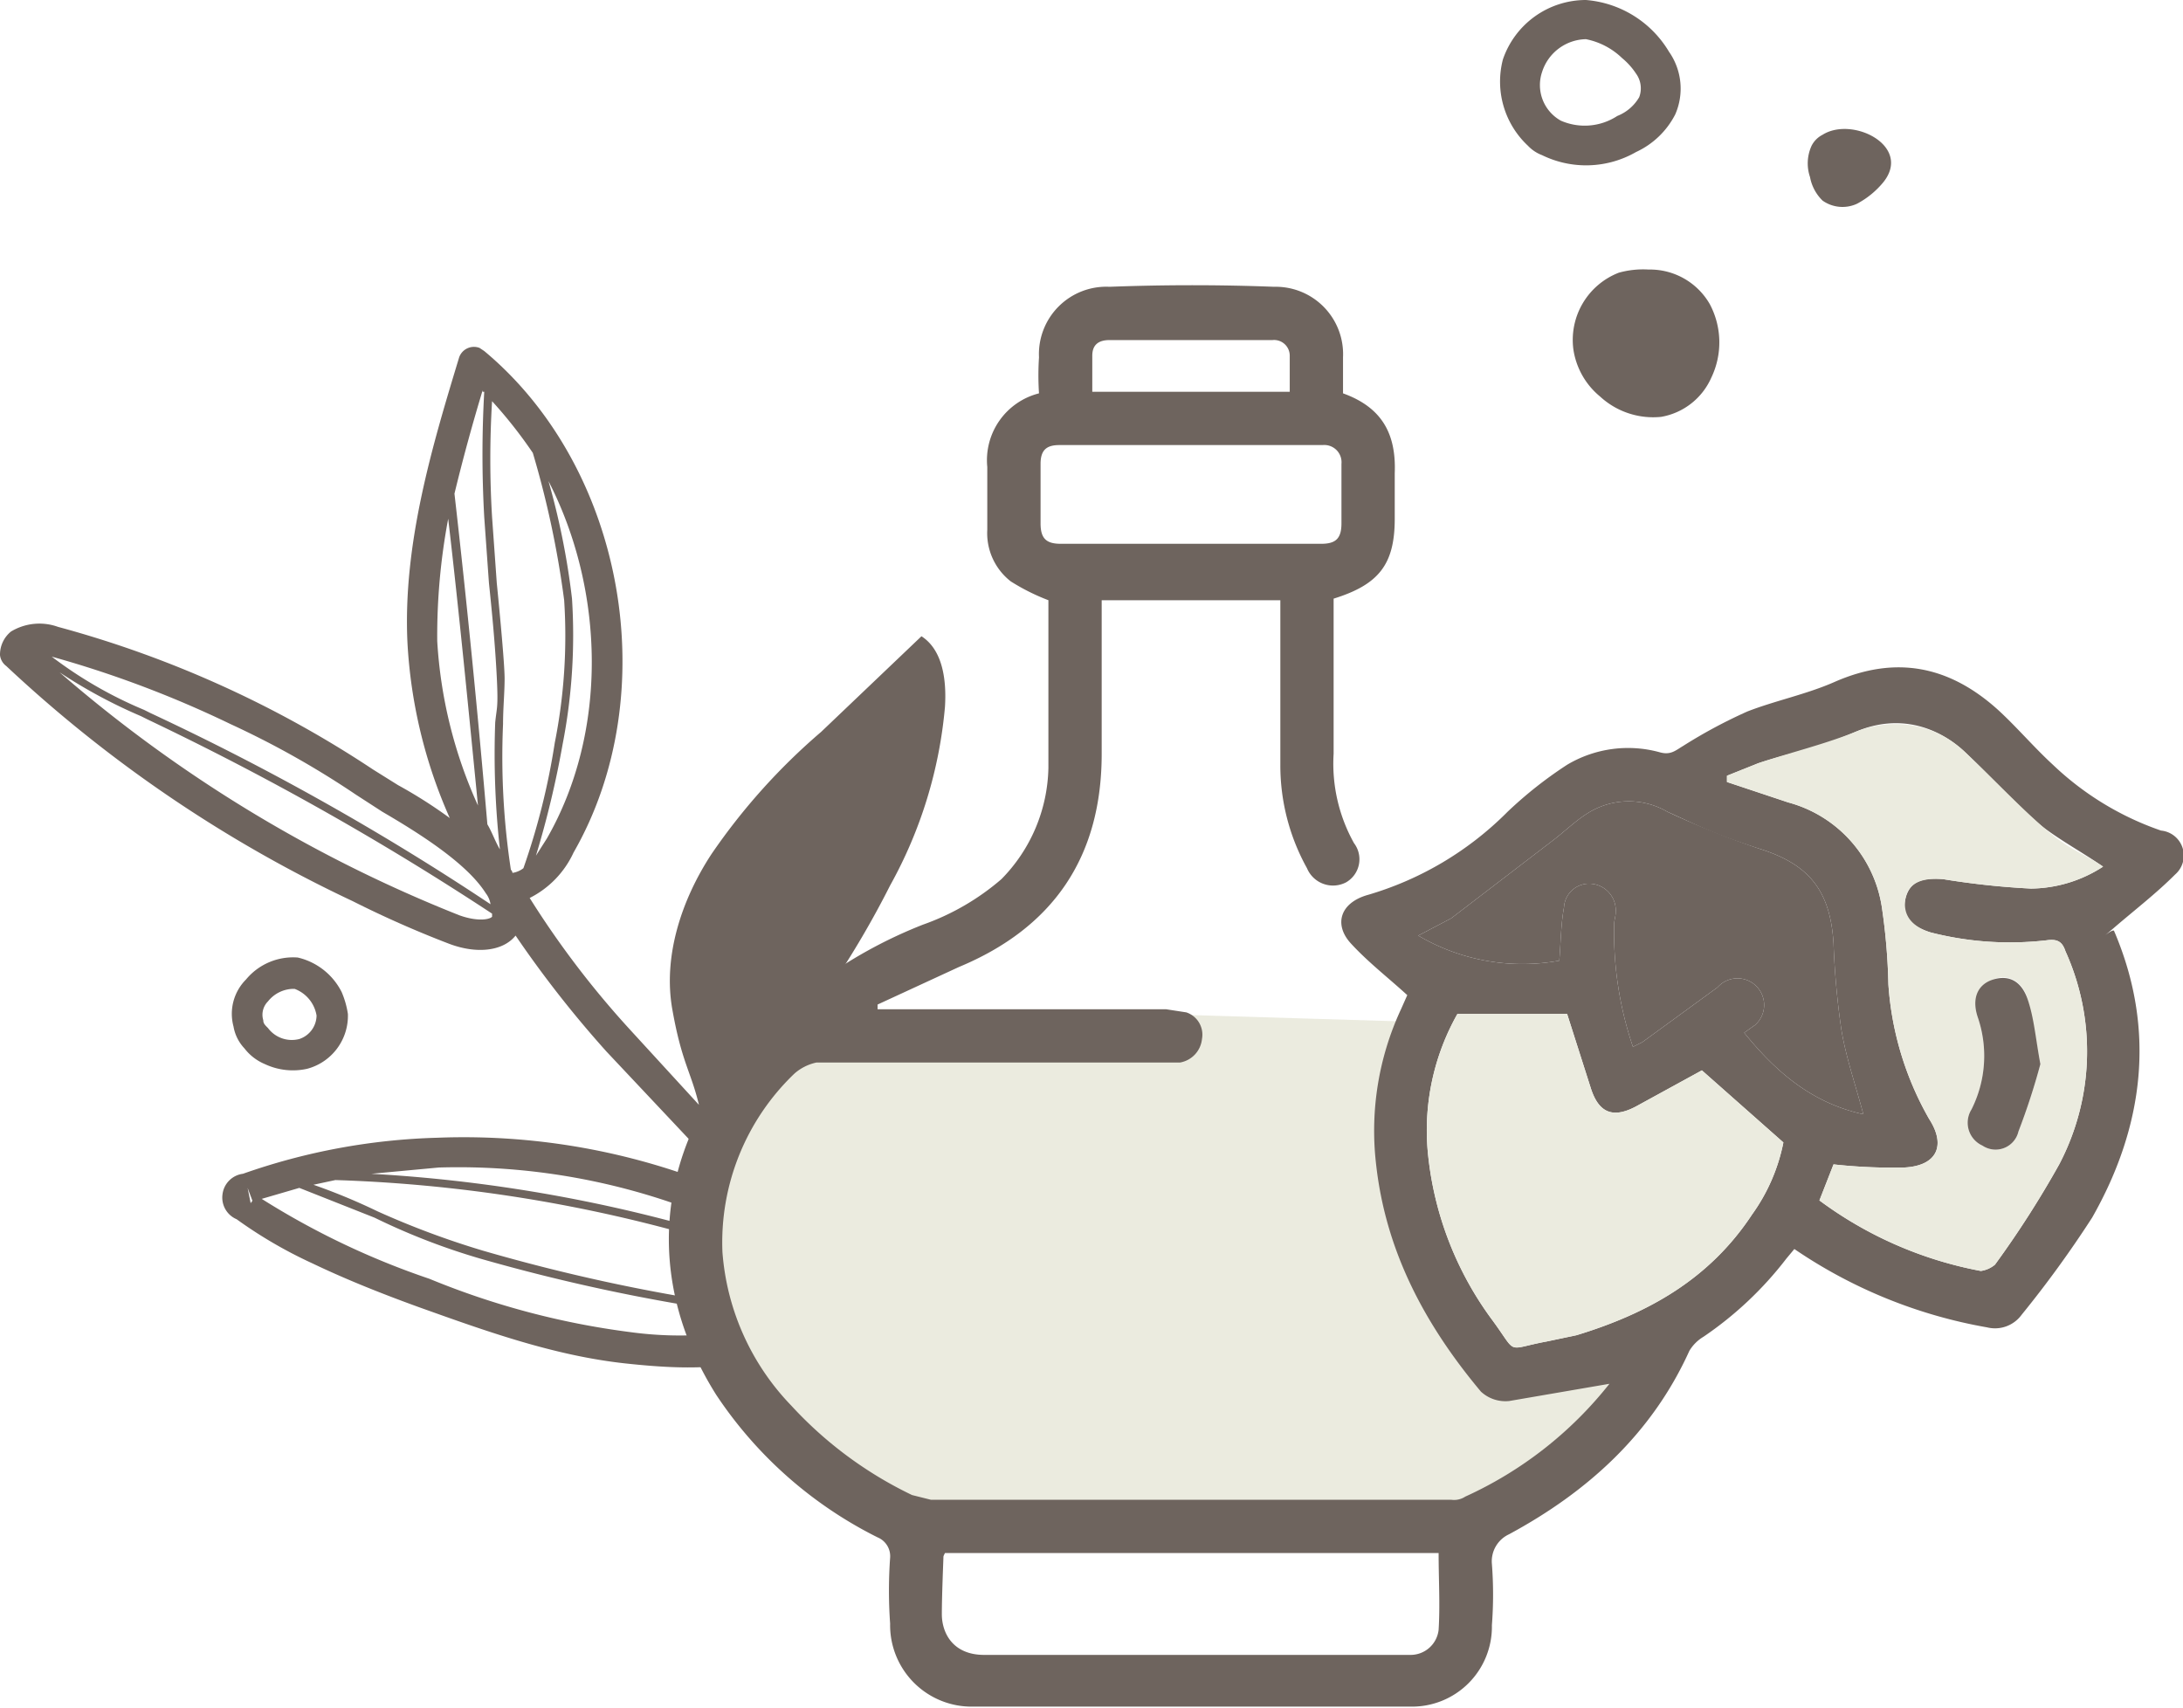 <svg viewBox="0 0 139.3 109" xmlns="http://www.w3.org/2000/svg" data-name="Layer 1" id="Layer_1"><title>icon-05</title><path fill="#6e645e" transform="translate(-1.3 -1)" d="M61,89.2h1.9c3.8-.4,8.1-3.7,9.6-5.8a38.4,38.4,0,0,0,2.8-5.3L79,69.3c.8-1.7.3-2.5-.2-3a2.8,2.8,0,0,0-2-.4c-4.6.6-11,2.3-15.4,7.1a15.9,15.9,0,0,0-3.8,7.4,13.4,13.4,0,0,0-.4,3.5c-2.9-3.7-6.2-7-9.4-10.4l-.8-.8.4-.3a21.6,21.6,0,0,0,2.5-2.7,59.2,59.2,0,0,0,8.2-12.2,28.6,28.6,0,0,0,3.5-11.4c.1-1.6-.1-3.6-1.5-4.5l-6.4,6.1a39.9,39.9,0,0,0-7,7.8c-1.9,2.9-3.1,6.5-2.5,9.9s1.2,4,1.7,6.1h0l-4.4-4.8a58.2,58.2,0,0,1-6.4-8.4,6.1,6.1,0,0,0,2.8-2.9c5.8-10.1,3.3-24.5-5.7-32l-.3-.2a1,1,0,0,0-1.3.6C28.9,29.4,27,35.7,27.3,42A31.7,31.7,0,0,0,30,53.2a30.2,30.2,0,0,0-3.3-2.1l-1.6-1A68.8,68.8,0,0,0,5,41a3.5,3.5,0,0,0-3,.3,1.9,1.9,0,0,0-.7,1.5,1,1,0,0,0,.4.7,85.4,85.4,0,0,0,22.1,15,66.5,66.5,0,0,0,6.1,2.7c1.8.7,3.5.5,4.3-.5A70,70,0,0,0,40,68.1l6.4,6.8,2.5,2.6a43.2,43.2,0,0,0-19.7-3.9,40.6,40.6,0,0,0-12.4,2.3,1.5,1.5,0,0,0-1.3,1.3,1.5,1.5,0,0,0,.9,1.6,28.7,28.7,0,0,0,4.8,2.8c2.3,1.1,4.6,2,6.8,2.8,4.2,1.5,8.6,3.1,13.2,3.6s7.9.4,11.6-1.5A4,4,0,0,0,55,84.3M32.7,26.6a29.1,29.1,0,0,1,2.6,3.3,60.5,60.5,0,0,1,2,9.4,34.9,34.9,0,0,1-.6,9.1,44.6,44.6,0,0,1-2,8,1.5,1.5,0,0,1-.7.3.3.3,0,0,0-.1-.2,47.9,47.9,0,0,1-.5-9.3c0-1,.1-2,.1-2.9s-.3-4.1-.5-6.1L32.7,34a60.9,60.9,0,0,1,0-7.4m-.6-.6h.1a71.2,71.2,0,0,0,0,8l.3,4.2c.2,1.9.4,4,.5,6s0,1.9-.1,2.9a54.9,54.9,0,0,0,.3,8.1c-.3-.5-.5-1.1-.8-1.6-.6-7-1.3-14.1-2.1-21.1q.8-3.3,1.8-6.6M5.1,43.9a32.5,32.5,0,0,0,5.2,2.8l.4.2a182.6,182.6,0,0,1,22,12.4v.2c-.2.2-1,.3-2.1-.1A88.9,88.9,0,0,1,5.1,43.9m20.6,8.9c2.4,1.4,5.4,3.3,6.6,5.2a1.5,1.5,0,0,1,.3.7A165.1,165.1,0,0,0,10.9,46.5l-.4-.2a26.6,26.6,0,0,1-5.9-3.4A68.3,68.3,0,0,1,16,47.2a56.7,56.7,0,0,1,8,4.5l1.7,1.1m3.5-10.9a40.4,40.4,0,0,1,.7-7.8c.7,6,1.3,12.2,1.9,18.3a29.5,29.5,0,0,1-2.6-10.5Zm7,12.6-.7,1.1a60.9,60.9,0,0,0,1.7-7.1,36.4,36.4,0,0,0,.6-9.3,47.4,47.4,0,0,0-1.5-7.5c3.6,7,3.8,16-.1,22.8M52.4,82.1l.5.6a7,7,0,0,1-5.2,1.5,117.1,117.1,0,0,1-15.6-3.4,54,54,0,0,1-6.7-2.5,38.9,38.9,0,0,0-4.1-1.7l1.4-.3a94.4,94.4,0,0,1,29.7,5.8M25,75.9l4.3-.4a42.1,42.1,0,0,1,19.4,4.1l1.2.6,1.6,1A96,96,0,0,0,25,75.9M66.4,77c3.5-4.8,7.1-7.8,11-9.1a80.2,80.2,0,0,1-8.6,12.6A26.3,26.3,0,0,1,61.6,87l1.5-3.3A27.8,27.8,0,0,1,66.4,77Zm-.4-.3a33.2,33.2,0,0,0-3.4,6.8c-.5,1.2-1,2.5-1.6,3.7l-.6-.3A27.6,27.6,0,0,1,71.2,69.2a21.8,21.8,0,0,1,4.4-1.1c-3.4,1.6-6.5,4.4-9.6,8.6Zm-3.2-2.4a19,19,0,0,1,6.9-4.6,28.9,28.9,0,0,0-9.8,16.9c-.8-.9-1-3-.4-5.8a14.4,14.4,0,0,1,3.3-6.5Zm8.1,7.9c-1.3,1.9-5.1,4.7-8.2,5.1H62a26.3,26.3,0,0,0,7.2-6.5,83.3,83.3,0,0,0,7-9.8l-2.8,6.3a22.6,22.6,0,0,1-2.5,4.9Zm-42.2.4A50.1,50.1,0,0,1,18,77.5l2.4-.7,4.8,1.9a42.2,42.2,0,0,0,6.7,2.6,120,120,0,0,0,15.8,3.4,7.5,7.5,0,0,0,5.4-1.5v.3c0,.5-.6,1-1.2,1.2-3.3,1.7-7.5,1.7-10.4,1.3a50.4,50.4,0,0,1-12.8-3.4Zm-11.3-5c0,.1-.1.1-.1.2l-.2-1,.3.8Z"></path><path fill="#6e645e" transform="translate(-1.3 -1)" d="M23.5,65.7a5.7,5.7,0,0,0-.4-1.4,4.2,4.2,0,0,0-2.8-2.2A3.9,3.9,0,0,0,17,63.5a3.1,3.1,0,0,0-.8,3,2.7,2.7,0,0,0,.7,1.4,3.2,3.2,0,0,0,1.3,1,4.2,4.2,0,0,0,2.7.3,3.5,3.5,0,0,0,2.6-3.5m-2,.1a1.6,1.6,0,0,1-1.1,1.5,1.9,1.9,0,0,1-2-.7c-.2-.2-.3-.3-.3-.5a1.2,1.2,0,0,1,.3-1.2,2.1,2.1,0,0,1,1.7-.8,2.2,2.2,0,0,1,1.4,1.7Z"></path><polygon fill="#ebebdf" points="90.2 65.2 73.6 64.7 52.1 65 45.7 71.7 44.2 85.8 50.3 91.8 58.4 97.4 83.4 97.7 95.1 97 100 93.2 103.7 87.4 99.1 86.5 94.4 86.5 92.8 83.4 89.7 77.6 88.8 72 90.2 65.2"></polygon><path fill="#6e645e" transform="translate(-1.3 -1)" d="M107.8,4.3A6.8,6.8,0,0,0,102.5,1a5.6,5.6,0,0,0-5.3,3.8,5.6,5.6,0,0,0,1.6,5.5,2.4,2.4,0,0,0,.9.6,6.4,6.4,0,0,0,6-.2,5.3,5.3,0,0,0,2.5-2.4,4.1,4.1,0,0,0-.4-4m-3.3,4.1a3.8,3.8,0,0,1-3.6.3,2.6,2.6,0,0,1-1.2-3.1,3,3,0,0,1,2.8-2.1,4.6,4.6,0,0,1,2.3,1.2,4.5,4.5,0,0,1,.9,1,1.6,1.6,0,0,1,.2,1.5,2.8,2.8,0,0,1-1.4,1.2Z"></path><path fill="#6e645e" transform="translate(-1.3 -1)" d="M101.7,23.3a4.8,4.8,0,0,0,1.7,3,5,5,0,0,0,3.9,1.3,4.3,4.3,0,0,0,3.2-2.5,5.2,5.2,0,0,0-.1-4.7,4.4,4.4,0,0,0-3.9-2.2,5.8,5.8,0,0,0-1.9.2,4.6,4.6,0,0,0-2.9,4.9"></path><path fill="#6e645e" transform="translate(-1.3 -1)" d="M116.8,12.3a2.8,2.8,0,0,0,.8,1.5,2.2,2.2,0,0,0,2.2.2,5.5,5.5,0,0,0,1.7-1.4c1.8-2.3-2-4.2-3.9-3a1.6,1.6,0,0,0-.7.7,2.7,2.7,0,0,0-.1,2"></path><path fill="#6e645e" transform="translate(-1.3 -1)" d="M104,89.3l-6.4,1.1a2.3,2.3,0,0,1-1.8-.6c-3.6-4.3-6.1-9-6.7-14.6a18.4,18.4,0,0,1,1.6-9.8l.4-.9c-1.2-1.1-2.5-2.1-3.6-3.3s-.7-2.6,1.1-3.1a20.8,20.8,0,0,0,8.9-5.3,26.3,26.3,0,0,1,3.8-3,7.6,7.6,0,0,1,5.9-.8c.7.2,1-.1,1.5-.4a32.3,32.3,0,0,1,4.1-2.2c1.8-.7,3.8-1.1,5.6-1.9,3.9-1.7,7.3-1,10.4,1.8,1.2,1.1,2.3,2.4,3.5,3.5a18.9,18.9,0,0,0,6.9,4.2,1.6,1.6,0,0,1,.9,2.8c-1.2,1.2-2.5,2.2-3.9,3.4s-.1,0,0,.2c2.7,6.3,1.9,12.5-1.4,18.3a70.1,70.1,0,0,1-4.5,6.2,2.1,2.1,0,0,1-2.2.8,31.4,31.4,0,0,1-12.3-5l-.5.6a22.8,22.8,0,0,1-5.3,5,2.6,2.6,0,0,0-.9.9c-2.4,5.3-6.5,9-11.5,11.7a1.9,1.9,0,0,0-1.1,1.9,25.4,25.4,0,0,1,0,3.9,5.1,5.1,0,0,1-5.2,5.2H63.4a5.2,5.2,0,0,1-5.3-5.3,29.4,29.4,0,0,1,0-4.2,1.3,1.3,0,0,0-.8-1.3A26.6,26.6,0,0,1,47,90c-4.6-7.3-3.9-15.5,1.8-22a29.5,29.5,0,0,1,11.4-8,15.6,15.6,0,0,0,5-2.9,10.4,10.4,0,0,0,3-7.1V39.3a13.4,13.4,0,0,1-2.4-1.2,3.9,3.9,0,0,1-1.5-3.3v-4a4.4,4.4,0,0,1,3.3-4.7,17.6,17.6,0,0,1,0-2.3,4.3,4.3,0,0,1,4.5-4.5q5.3-.2,10.5,0A4.3,4.3,0,0,1,87,23.8v2.3c2.5.9,3.4,2.6,3.3,5.1v2.9c0,2.9-1,4.2-3.9,5.1v9.9a10.4,10.4,0,0,0,1.3,5.7,1.7,1.7,0,0,1-.5,2.5,1.8,1.8,0,0,1-2.5-.9A13.5,13.5,0,0,1,83,49.8V39.3H71.6v9.8c0,6.6-3.1,11.1-9.1,13.6l-5.2,2.4v.3H75.7l1.3.2a1.5,1.5,0,0,1,1,1.7,1.7,1.7,0,0,1-1.4,1.5H53.4a3.1,3.1,0,0,0-1.4.7,14.9,14.9,0,0,0-4.6,11.4,15.8,15.8,0,0,0,4.4,9.8,25.3,25.3,0,0,0,7.7,5.7l1.2.3H93.9a1.3,1.3,0,0,0,.9-.2,24.8,24.8,0,0,0,9.2-7.2m7.5-38.8v.4l3.9,1.3a8.2,8.2,0,0,1,6,6.8,38.8,38.8,0,0,1,.4,4.8,20,20,0,0,0,2.6,8.6c1.1,1.7.5,3-1.6,3.1a33.9,33.9,0,0,1-4.5-.2l-.9,2.3a25,25,0,0,0,10.3,4.5,1.8,1.8,0,0,0,.9-.4,62.9,62.9,0,0,0,4.1-6.4,15.5,15.5,0,0,0,.4-13.6c-.2-.6-.5-.8-1.2-.7a20.4,20.4,0,0,1-7.4-.5c-1.3-.4-1.9-1.1-1.6-2.2s1.1-1.3,2.4-1.2a50.5,50.5,0,0,0,5.6.6,8.6,8.6,0,0,0,4.6-1.4c-1.3-.9-2.6-1.6-3.8-2.5s-3.3-3.2-5-4.8-4.2-2.5-7-1.3-4.1,1.3-6.2,2l-2,.8m-1.6,18.8-4.2,2.3c-1.5.8-2.4.4-2.9-1.2l-1.5-4.7h-7a15.1,15.1,0,0,0-1.9,8.7,21.4,21.4,0,0,0,4.1,10.8c1.7,2.3.8,1.9,3.5,1.4l1.9-.4c4.6-1.4,8.5-3.6,11.2-7.7a11.8,11.8,0,0,0,2-4.6l-5.2-4.6m10.3,2.8c-.5-1.9-1.1-3.6-1.4-5.4a51.1,51.1,0,0,1-.5-5.5c-.2-3.3-1.5-5-4.6-6s-4-1.5-6-2.4a4.9,4.9,0,0,0-5.1.1c-.8.5-1.5,1.2-2.3,1.8l-6.4,4.9-2.1,1.1a13.1,13.1,0,0,0,9,1.6c.1-1.2.1-2.3.3-3.4a1.6,1.6,0,0,1,1.8-1.5,1.7,1.7,0,0,1,1.5,1.8c0,.3-.1.5-.1.8a22.7,22.7,0,0,0,1.2,7.8l.6-.3,4.8-3.5a1.7,1.7,0,1,1,2.4,2.4l-.7.5c2.1,2.6,4.4,4.5,7.6,5.2m-58.6,28c-.1.2-.1.2-.1.3s-.1,2.4-.1,3.6.7,2.6,2.7,2.6H91.3a1.8,1.8,0,0,0,1.8-1.6c.1-1.6,0-3.2,0-4.9ZM77.3,35.7h8.3c.9,0,1.3-.3,1.3-1.3V30.6a1.1,1.1,0,0,0-1.2-1.2H68.9c-.8,0-1.2.3-1.2,1.2v3.8c0,1,.4,1.3,1.3,1.3h8.3M83.6,26V23.7a1,1,0,0,0-1.1-1H72.1c-.7,0-1.1.3-1.1,1V26Z"></path><path fill="#ebebdf" transform="translate(-1.3 -1)" d="M111.5,50.5l2-.8c2.1-.7,4.2-1.2,6.2-2s4.8-.8,7,1.3,3.3,3.3,5,4.8,2.5,1.6,3.8,2.5a8.6,8.6,0,0,1-4.6,1.4,50.5,50.5,0,0,1-5.6-.6c-1.3-.1-2.2.2-2.4,1.2s.3,1.8,1.6,2.2a20.4,20.4,0,0,0,7.4.5c.7-.1,1,.1,1.2.7a15.5,15.5,0,0,1-.4,13.6,62.9,62.9,0,0,1-4.1,6.4,1.8,1.8,0,0,1-.9.4,25,25,0,0,1-10.3-4.5l.9-2.3a34.6,34.6,0,0,0,4.5.2c2.1-.1,2.7-1.4,1.6-3.1a20,20,0,0,1-2.6-8.6,38.8,38.8,0,0,0-.4-4.8,8.2,8.2,0,0,0-6-6.8l-3.9-1.3Zm20,18.4c-.3-1.6-.5-2.9-.8-4.1s-1.3-1.7-2.2-1.3-1.4,1.2-1,2.4a7.6,7.6,0,0,1-.4,5.9,1.6,1.6,0,0,0,.7,2.3,1.5,1.5,0,0,0,2.3-.9,42.8,42.8,0,0,0,1.4-4.3"></path><path fill="#ebebdf" transform="translate(-1.3 -1)" d="M109.9,69.3l5.2,4.6a11.8,11.8,0,0,1-2,4.6c-2.7,4.1-6.6,6.3-11.2,7.7l-1.9.4c-2.7.5-1.8.9-3.5-1.4a21.4,21.4,0,0,1-4.1-10.8,15.1,15.1,0,0,1,1.9-8.7h7l1.5,4.7c.5,1.6,1.4,2,2.9,1.2l4.2-2.3"></path><path fill="#6e645e" transform="translate(-1.3 -1)" d="M120.2,72.1c-3.2-.7-5.5-2.6-7.6-5.2l.7-.5a1.7,1.7,0,1,0-2.4-2.4l-4.8,3.5-.6.3a22.7,22.7,0,0,1-1.2-7.8c0-.3.1-.5.1-.8a1.7,1.7,0,0,0-1.5-1.8,1.6,1.6,0,0,0-1.8,1.5c-.2,1.1-.2,2.2-.3,3.4a13.1,13.1,0,0,1-9-1.6l2.1-1.1,6.4-4.9c.8-.6,1.5-1.3,2.3-1.8a4.9,4.9,0,0,1,5.1-.1q3,1.4,6,2.4c3.1,1,4.4,2.7,4.6,6a51.1,51.1,0,0,0,.5,5.5c.3,1.8.9,3.5,1.4,5.4"></path><path fill="#6e645e" transform="translate(-1.3 -1)" d="M131.5,68.9a42.8,42.8,0,0,1-1.4,4.3,1.5,1.5,0,0,1-2.3.9,1.6,1.6,0,0,1-.7-2.3,7.6,7.6,0,0,0,.4-5.9c-.4-1.2,0-2.1,1-2.4s1.8.1,2.2,1.3.5,2.5.8,4.1"></path></svg>